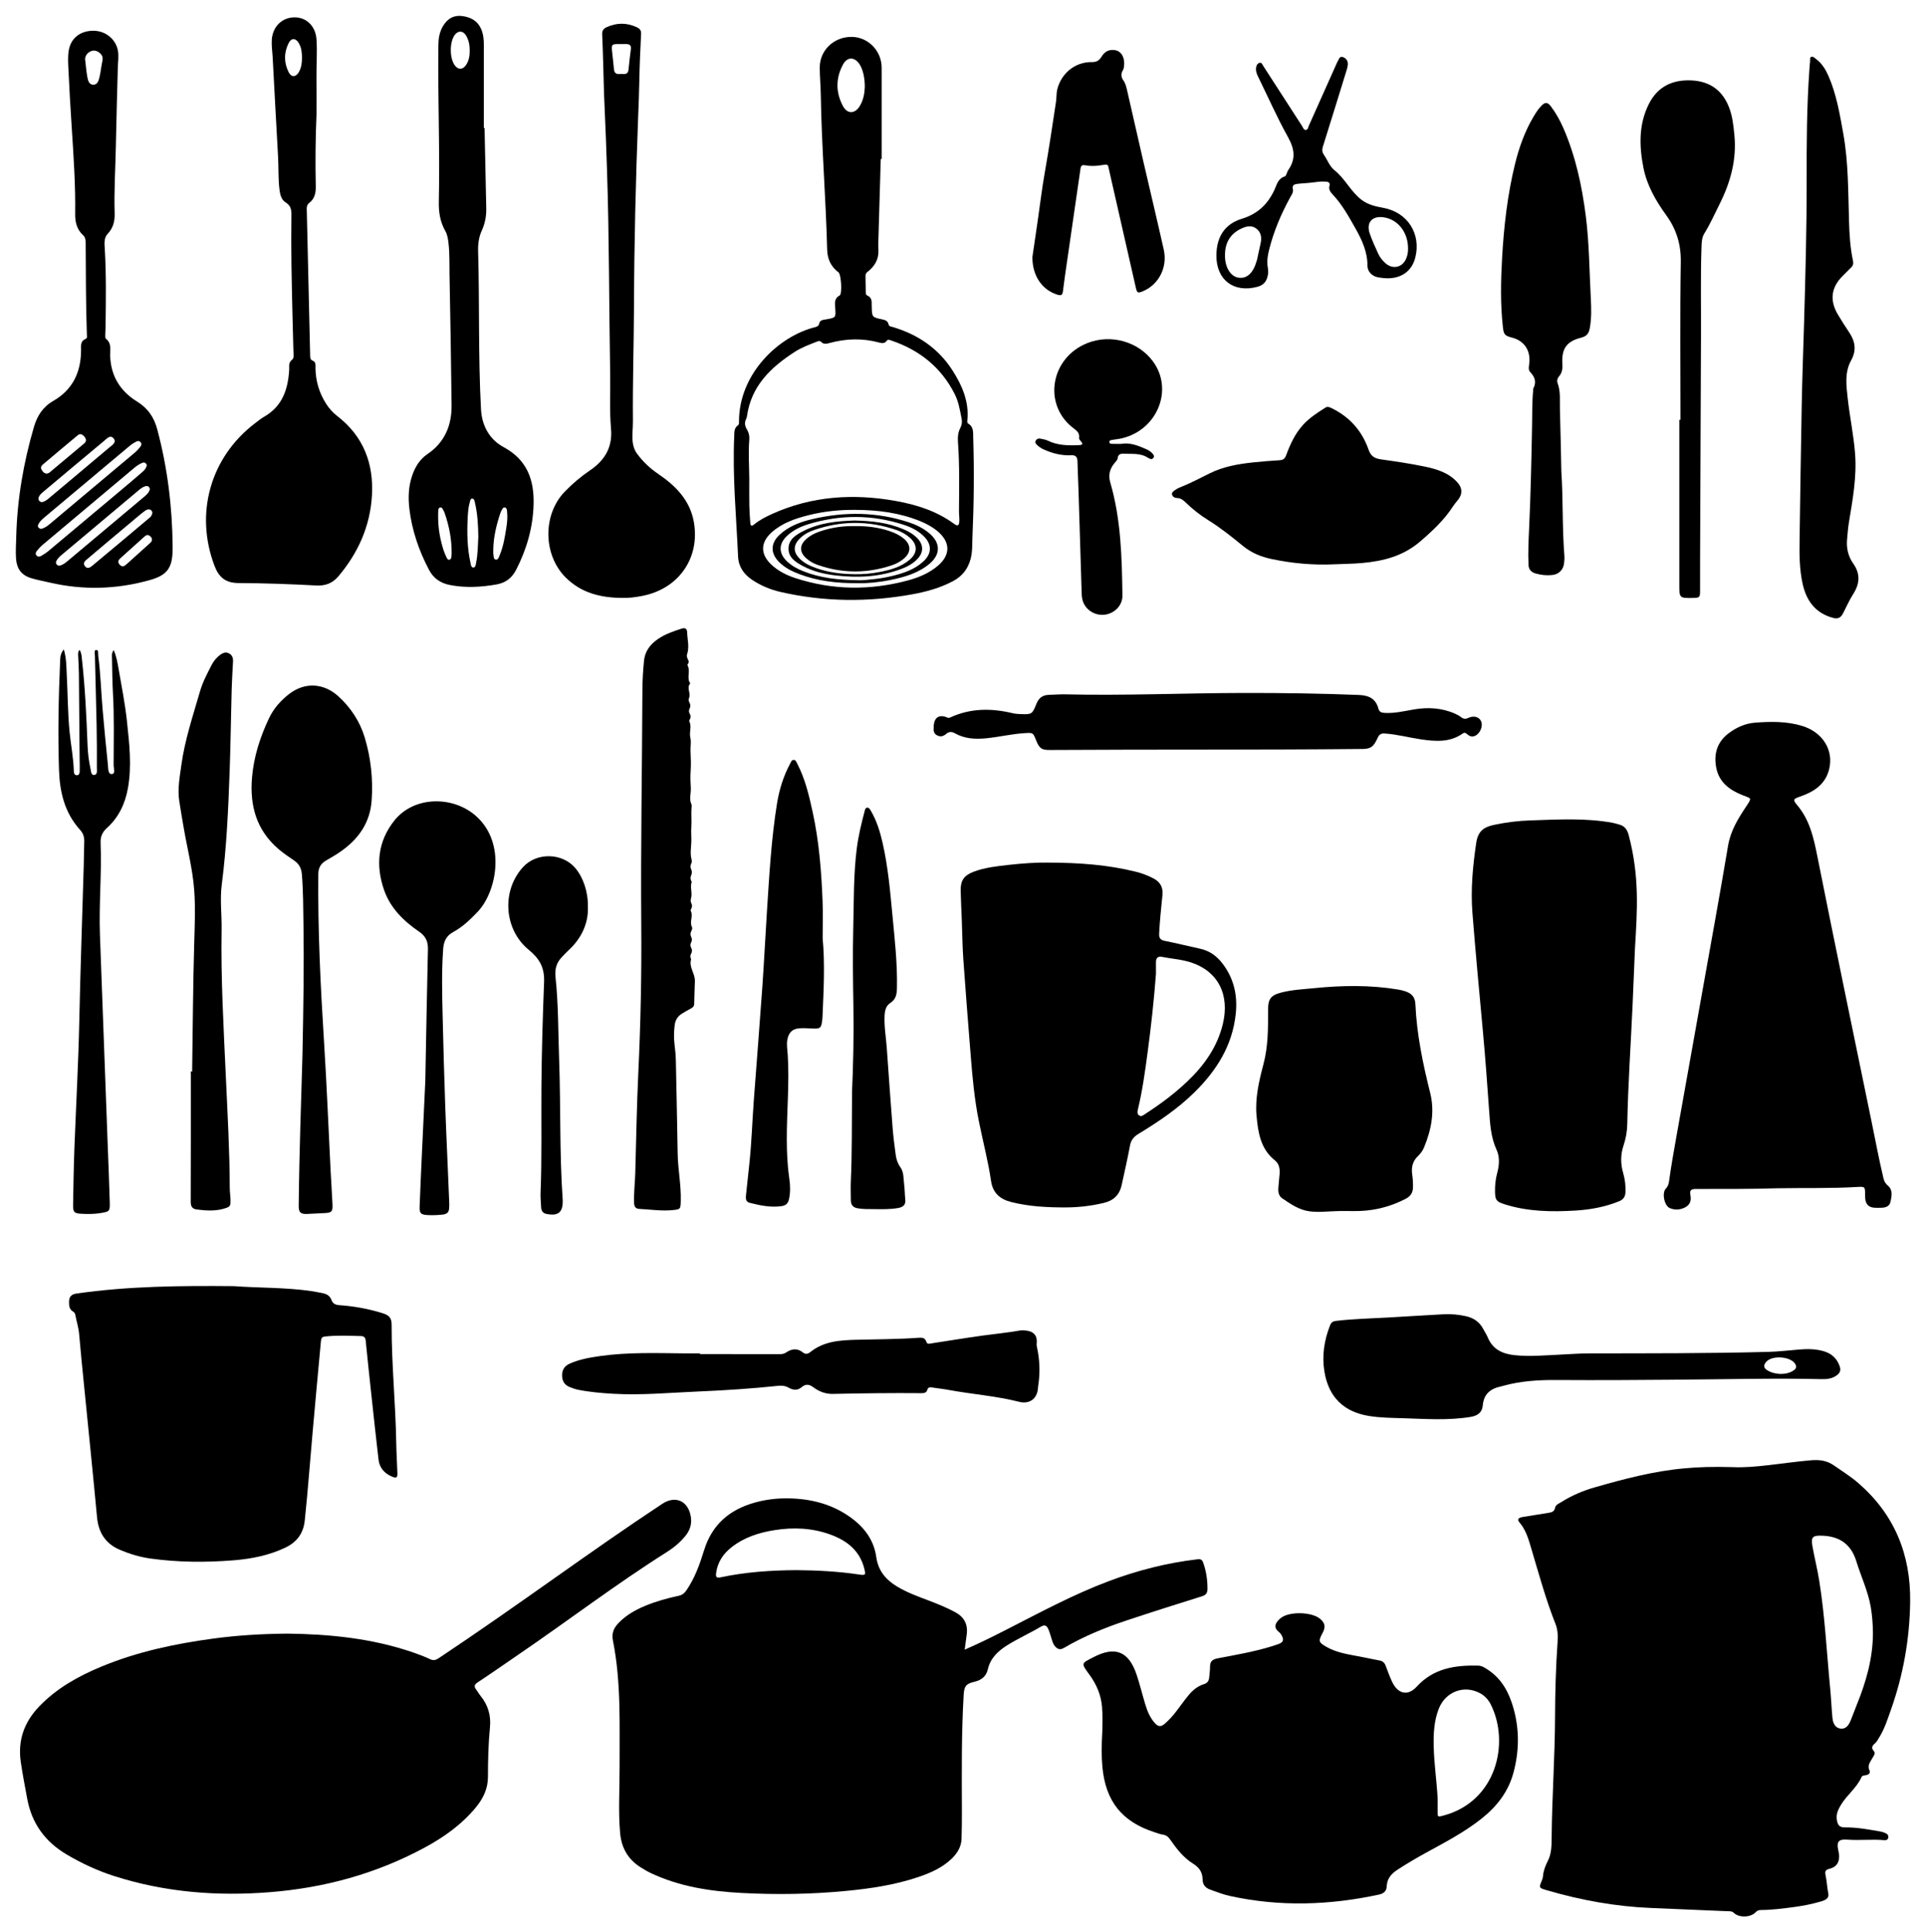 <?xml version="1.0" encoding="utf-8"?>
<!DOCTYPE svg PUBLIC "-//W3C//DTD SVG 1.1//EN" "http://www.w3.org/Graphics/SVG/1.1/DTD/svg11.dtd">
<svg version="1.1" id="Layer_1" xmlns="http://www.w3.org/2000/svg" xmlns:xlink="http://www.w3.org/1999/xlink" x="0px" y="0px"
	 viewBox="0 0 1928.817 1935.34" enable-background="new 0 0 1928.817 1935.34" xml:space="preserve">
<g>
	<path d="M1735.544,1469.408c21.899,1.08,49.848-4.408,78.023-6.862c8.507-0.741,15.972,0.2,23.171,5.232
		c8.19,5.725,16.706,10.987,24.273,17.555c36.182,31.407,52.569,71.422,51.939,118.965
		c-0.492,37.139-6.864,73.159-19.275,108.172c-3.449,9.73-6.52,19.553-12.151,28.333
		c-1.166,1.819-2.058,3.78-3.756,5.23c-2.645,2.259-4.283,4.4-1.099,7.873c2.007,2.19-0.343,4.666-1.477,6.799
		c-2.116,3.979-5.528,7.373-2.869,12.752c1.161,2.348-1.314,4.211-3.974,4.535c-1.692,0.206-3.408,0.27-4.222,2.081
		c-4.768,10.607-14.408,17.583-20.335,27.36c-2.847,4.696-5.098,9.268-4.278,14.963
		c0.816,5.668,2.643,7.902,8.318,7.833c11.418-0.138,22.532,1.957,33.695,3.837
		c2.477,0.417,4.903,0.962,7.142,2.135c1.793,0.939,2.848,2.331,2.33,4.457c-0.488,2.003-2.04,2.551-3.842,2.384
		c-12.31-1.145-24.657,0.414-36.965-0.542c-8.748-0.679-11.017,1.784-9.325,10.251
		c0.358,1.792,0.841,3.588,0.936,5.4c0.378,7.25-2.74,11.882-9.742,13.561c-3.926,0.941-4.629,2.704-3.826,6.377
		c1.312,5.998,1.464,12.181,2.743,18.238c1.076,5.093-3.284,6.886-7.177,8.027
		c-8.632,2.528-17.436,4.349-26.363,5.532c-11.228,1.488-22.449,3.053-33.81,3.086
		c-2.072,0.006-3.881,0.521-5.36,2.158c-4.904,5.424-16.66,5.808-21.943,0.683
		c-1.94-1.882-4.305-1.553-6.569-1.652c-25.299-1.101-50.6-2.187-75.903-3.203
		c-35.801-1.438-70.762-7.827-105.09-17.863c-7.771-2.272-7.673-2.485-4.613-9.774
		c0.571-1.361,0.979-2.859,1.105-4.325c0.479-5.533,2.341-10.374,4.934-15.406c3.757-7.292,3.66-15.886,3.734-23.975
		c0.366-39.822,3.228-79.56,3.384-119.402c0.098-25.123,0.751-50.3,2.525-75.404
		c0.438-6.195,0.293-12.423-2.018-18.243c-9.658-24.33-16.516-49.546-23.986-74.574
		c-2.847-9.538-5.322-19.248-12.076-27.158c-2.613-3.06-1.418-4.732,3.394-5.524
		c8.539-1.407,17.085-2.768,25.631-4.129c3.203-0.51,5.835-1.087,6.638-5.272
		c0.559-2.918,4.073-4.191,6.592-5.765c10.229-6.394,21.184-11.075,32.801-14.416
		c29.631-8.521,59.377-16.385,90.233-19.125C1700.997,1469.363,1714.967,1468.807,1735.544,1469.408z
		 M1875.674,1635.042c-0.124-8.485-0.708-16.924-2.14-25.326c-2.734-16.039-9.782-30.698-14.515-46.097
		c-5.198-16.914-16.639-25.03-34.489-25.58c-9.36-0.289-11.077,1.432-9.42,10.662
		c2.055,11.452,4.906,22.768,6.755,34.248c5.774,35.853,7.502,72.136,11.016,108.23
		c0.951,9.768,1.298,19.594,2.244,29.363c0.635,6.562,3.584,10.13,7.965,10.7
		c4.453,0.579,7.636-1.744,10.178-7.826c2.179-5.212,4.025-10.562,6.155-15.796
		C1868.899,1684.336,1875.756,1660.472,1875.674,1635.042z"/>
	<path d="M966.099,1652.235c14.806-6.442,28.494-13.275,42.117-20.235c33.502-17.113,66.621-35.016,101.942-48.303
		c28.8-10.835,58.374-18.406,88.969-21.992c3.29-0.386,4.741,0.339,5.845,3.431
		c3.008,8.425,4.273,17.03,4.28,25.968c0.003,4.357-1.39,6.364-5.638,7.691
		c-25.098,7.839-50.166,15.79-75.115,24.089c-21.828,7.261-43.117,15.902-63.014,27.598
		c-4.186,2.461-6.928,0.981-9.398-2.224c-1.643-2.133-2.318-4.755-3.089-7.317c-0.958-3.18-1.884-6.399-3.217-9.428
		c-1.478-3.358-3.511-4.627-7.413-2.308c-11.159,6.631-23.073,11.911-34.074,18.869
		c-9.152,5.789-16.465,12.796-19.03,23.894c-1.559,6.743-6.074,10.648-12.991,12.29
		c-9.043,2.146-10.695,4.462-11.232,13.823c-2.196,38.282-1.871,76.603-1.733,114.922
		c0.034,9.494-0.056,18.993-0.334,28.483c-0.238,8.13-4.213,14.61-9.908,20.091
		c-9.477,9.12-21.204,14.257-33.426,18.387c-23.497,7.941-47.853,11.548-72.419,13.905
		c-34.722,3.331-69.512,3.867-104.34,2.04c-31.462-1.651-62.277-6.32-91.118-19.924
		c-3.302-1.558-6.453-3.464-9.571-5.378c-12.992-7.974-19.827-19.523-21.169-34.805
		c-1.93-21.986-0.414-43.948-0.514-65.922c-0.192-42.266,1.681-84.704-6.631-126.503
		c-1.482-7.452,0.532-12.465,5.211-17.459c7.696-8.214,17.231-13.529,27.476-17.759
		c10.653-4.399,21.73-7.457,32.965-9.865c3.575-0.766,5.839-2.492,7.847-5.418
		c8.413-12.26,13.387-26.06,17.685-40.058c7.992-26.027,25.813-41.127,51.482-48.094
		c11.025-2.993,22.227-4.27,33.608-4.031c21.954,0.461,42.548,5.624,60.743,18.403
		c14.181,9.96,24.265,22.892,26.694,40.512c1.876,13.605,9.612,22.632,20.857,29.412
		c9.905,5.972,20.718,9.867,31.455,13.942c9.028,3.427,17.945,7.029,26.498,11.61
		c9.276,4.968,13.103,12.298,11.721,22.569C967.483,1641.886,966.85,1646.632,966.099,1652.235z M798.034,1572.577
		c20.832,0.186,41.598,1.277,62.228,4.367c6.533,0.979,6.899,0.523,5.272-5.96
		c-4.507-17.958-17.264-27.923-33.657-33.954c-18.224-6.705-37.066-7.552-56.128-4.541
		c-15.65,2.472-30.451,7.209-43.125,17.151c-8.443,6.623-14.02,15.012-15.459,25.886
		c-0.483,3.653,0.138,5.17,4.438,4.253C746.788,1574.413,772.343,1572.706,798.034,1572.577z"/>
	<path d="M287.963,1636.161c41.484,0.491,84.457,4.578,125.908,18.9c5.658,1.955,11.297,4.066,16.697,6.629
		c3.325,1.578,5.674,1.138,8.626-0.824c39.545-26.291,78.346-53.655,117.148-81.017
		c35.399-24.962,70.813-49.9,106.978-73.751c13.295-8.768,26.292-2.644,28.593,13.464
		c1.007,7.053-0.99,13.142-5.403,18.599c-5.194,6.423-11.447,11.694-18.367,16.061
		c-51.179,32.298-99.283,69.039-149.225,103.123c-13.485,9.203-26.84,18.601-40.475,27.574
		c-3.611,2.376-3.869,4.322-1.475,7.438c1.52,1.978,2.714,4.215,4.291,6.141
		c7.464,9.118,10.546,19.592,9.431,31.214c-1.594,16.609-2.03,33.251-2.023,49.919
		c0.005,11.744-4.743,21.584-12.053,30.474c-14.327,17.424-32.29,30.106-51.995,40.694
		c-48.131,25.863-99.608,39.915-153.915,44.274c-53.181,4.269-105.489,0.201-156.521-16.156
		c-16.551-5.305-32.188-12.597-47.196-21.422c-21.704-12.762-35.157-31.112-39.727-55.93
		c-2.261-12.277-4.663-24.52-6.465-36.886c-3.171-21.765,3.56-40.135,18.531-55.69
		c17.547-18.232,39.167-30.282,62.277-39.842c35.964-14.878,73.676-22.889,112.085-28.049
		C237.663,1637.876,261.757,1636.366,287.963,1636.161z"/>
	<path d="M1103.893,1734.612c0.107-6.165,0.566-15.645-0.254-25.144c-1.032-11.959-5.43-22.322-12.534-32.063
		c-8.861-12.151-8.33-11.265,4.249-17.789c21.544-11.173,35.01-5.636,42.826,17.372
		c3.368,9.914,5.769,20.152,8.82,30.178c2.041,6.708,4.692,13.144,9.468,18.534
		c3.048,3.44,5.774,4.247,9.652,0.982c4.769-4.016,8.799-8.602,12.514-13.539
		c3.904-5.189,7.692-10.477,11.818-15.485c4.079-4.952,9.084-8.984,15.268-10.891
		c3.744-1.154,4.943-3.52,5.261-6.879c0.33-3.482,0.808-6.972,0.804-10.458c-0.005-5.165,2.122-7.454,7.435-8.471
		c17.81-3.41,35.721-6.461,53.126-11.735c2.707-0.82,5.406-1.678,8.064-2.641c4.602-1.668,5.57-4.069,3.305-8.331
		c-0.693-1.303-1.568-2.667-2.711-3.547c-6.085-4.682-4.077-9.354,1.418-13.98c8.344-7.024,31.014-6.439,39.408,0.454
		c5.237,4.301,5.954,8.272,2.609,14.462c-4.305,7.968-4.028,9.173,3.807,13.71
		c10.314,5.973,21.932,7.565,33.374,9.744c6.703,1.276,13.366,2.767,20.075,4.007c3.131,0.579,4.909,2.296,6,5.219
		c2.037,5.456,4.011,10.963,6.508,16.212c5.719,12.022,15.641,14.484,24.543,4.758
		c16.941-18.509,38.51-21.637,61.616-21.072c3.817,0.093,6.928,2.283,9.96,4.296
		c13.837,9.186,21.016,22.945,25.344,38.331c6.045,21.488,5.801,43.099-0.014,64.649
		c-5.162,19.132-16.675,33.818-31.937,45.949c-17.452,13.873-37.166,24.028-56.577,34.692
		c-9.345,5.134-18.509,10.551-27.45,16.383c-6.218,4.056-10.589,8.792-10.931,16.663
		c-0.2,4.61-2.776,7.264-7.681,8.323c-49.648,10.723-99.356,12.36-149.19,1.45
		c-6.837-1.497-13.377-3.99-19.95-6.396c-4.88-1.786-7.482-5.042-7.562-9.984
		c-0.117-7.304-3.17-12.063-9.553-16.023c-9.583-5.945-16.537-14.892-22.926-24.118
		c-1.794-2.591-3.77-4.392-7.075-4.895c-2.934-0.447-5.779-1.545-8.628-2.464
		c-32.636-10.532-48.95-31.049-52.168-65.195C1103.02,1759.219,1103.119,1748.591,1103.893,1734.612z
		 M1439.785,1801.988c0,3.996,0.039,7.993-0.009,11.988c-0.072,5.945-0.096,5.951,5.503,4.479
		c53.094-13.957,66.943-72.4,47.847-111.003c-2.408-4.867-5.875-8.844-10.725-11.516
		c-15.909-8.767-34.734-1.81-41.507,15.434c-4.786,12.184-5.381,24.954-5.091,37.839
		C1436.2,1766.871,1438.904,1784.359,1439.785,1801.988z"/>
	<path d="M234.266,1288.135c24.736,1.869,51.309,1.141,77.595,4.961c3.62,0.526,7.199,1.34,10.803,1.98
		c4.35,0.773,7.756,2.573,9.383,7.117c1.248,3.484,4.042,4.752,7.823,5.012c14.823,1.021,29.388,3.667,43.576,8.126
		c6.496,2.042,8.788,4.864,8.77,11.678c-0.106,39.012,3.877,77.86,4.565,116.838
		c0.185,10.489,0.843,20.969,1.179,31.457c0.15,4.683-0.898,5.467-5.226,3.657
		c-7.594-3.177-12.671-8.673-13.647-17.064c-2.444-21.007-4.712-42.035-6.987-63.061
		c-2.024-18.709-4.024-37.421-5.881-56.147c-0.312-3.146-1.73-4.487-4.678-4.558
		c-11.987-0.288-23.968-0.865-35.95,0.428c-2.953,0.319-3.914,1.498-4.159,4.293
		c-1.381,15.761-2.955,31.504-4.369,47.262c-2.574,28.694-5.237,57.382-7.553,86.097
		c-1.259,15.607-2.701,31.184-4.326,46.758c-1.377,13.192-8.264,21.793-19.781,27.216
		c-16.191,7.625-33.462,11.057-51.161,12.505c-27.978,2.287-55.929,2.113-83.776-1.772
		c-10.44-1.456-20.506-4.543-30.187-8.598c-14.409-6.036-21.653-17.12-23.109-32.761
		c-4.026-43.267-8.506-86.493-12.782-129.737c-1.77-17.898-3.623-35.79-5.14-53.709
		c-0.54-6.373-2.548-12.366-3.687-18.571c-0.273-1.486-0.767-3.044-2.161-3.809
		c-4.061-2.229-4.304-6.036-4.27-9.94c0.044-5.102,2.434-7.52,7.453-8.242
		C128.352,1288.106,180.447,1287.644,234.266,1288.135z"/>
	<path d="M1780.061,1190.107c-27.153,0.824-54.316,0.707-81.475,0.709c-4.606,0-6.771,0.985-5.711,6.174
		c1.039,5.086-0.158,9.639-5.315,12.277c-5.034,2.575-10.347,2.853-15.375,0.659
		c-5.484-2.393-8.046-15.108-3.919-19.472c2.344-2.479,2.902-4.844,3.349-8.121
		c1.911-14.002,4.386-27.931,6.859-41.85c8.505-47.857,17.116-95.696,25.648-143.548
		c8.912-49.984,18.084-99.926,26.484-149.997c2.525-15.048,10.086-27.139,18.184-39.301
		c6.021-9.043,5.101-7.724-3.595-11.192c-12.949-5.165-23.584-12.765-26.433-27.5
		c-2.77-14.324,1.14-26.474,13.278-35.193c7.648-5.494,15.924-9.222,25.695-9.963
		c15.894-1.205,31.537-1.451,47.027,3.25c20.425,6.199,31.922,24.182,27,43.609
		c-3.81,15.037-15.262,22.422-28.911,27.1c-6.794,2.329-7.718,3.114-3.13,8.521
		c12.685,14.951,16.601,32.784,20.305,51.422c17.62,88.648,36.075,177.131,54.277,265.664
		c3.887,18.906,7.428,37.882,11.899,56.675c0.834,3.506,2.058,5.373,4.69,7.673
		c4.863,4.251,3.603,10.386,2.375,15.909c-1.107,4.976-5.264,5.973-9.713,6.04
		c-1.999,0.03-4.004,0.088-5.998-0.019c-6.029-0.324-9.073-3.3-9.602-9.306c-0.102-1.161-0.167-2.329-0.158-3.494
		c0.06-8.407,0.062-8.484-8.273-7.998C1833.05,1190.379,1806.546,1189.639,1780.061,1190.107z"/>
	<path d="M1048.703,863.919c33.322,0.078,61.154,2.35,88.498,9.089c6.165,1.519,12.073,3.716,17.73,6.641
		c6.82,3.526,9.975,8.817,9.229,16.641c-1.233,12.931-2.734,25.837-3.317,38.833
		c-0.207,4.61,1.396,6.356,5.824,7.24c11.75,2.346,23.38,5.29,35.097,7.81
		c9.617,2.069,16.901,7.378,22.744,15.127c11.214,14.873,14.967,31.473,13.071,49.902
		c-3.281,31.897-19.212,56.967-41.371,78.811c-16.725,16.488-36.099,29.495-56.062,41.622
		c-4.636,2.816-7.453,6.149-8.456,11.535c-2.467,13.252-5.474,26.398-8.347,39.569
		c-2.266,10.391-8.381,15.77-18.174,18.091c-12.382,2.933-25.021,4.427-37.644,4.461
		c-18.474,0.05-36.952-0.848-55.05-5.455c-11.176-2.845-18.246-9.231-19.951-20.887
		c-3.016-20.617-8.427-40.745-12.465-61.153c-4.147-20.965-6.144-42.177-7.829-63.432
		c-2.555-32.218-5.165-64.432-7.437-96.67c-0.948-13.456-1.079-26.97-1.595-40.457
		c-0.37-9.656-0.887-19.308-1.111-28.968c-0.238-10.258,3.167-15.425,12.769-19.095
		c11.146-4.261,22.963-5.54,34.696-6.885C1024.289,864.602,1039.097,863.727,1048.703,863.919z M1157.645,975.38
		c-2.014,26.946-4.951,53.258-8.473,79.502c-2.523,18.796-5.097,37.594-9.569,56.065
		c-0.556,2.295-0.999,4.894,1.388,6.344c2.213,1.344,4.144-0.489,5.894-1.62
		c15-9.691,29.305-20.3,42.256-32.639c16.826-16.03,29.905-34.42,35.475-57.402
		c7.16-29.543-4.963-52.931-31.902-61.71c-9.558-3.115-19.621-3.632-29.398-5.64
		c-3.508-0.72-5.691,1.295-5.674,5.141C1157.659,967.583,1157.645,971.746,1157.645,975.38z"/>
	<path d="M1637.358,949.923c-0.786,18.81-1.526,37.623-2.372,56.43c-1.79,39.774-4.56,79.503-5.323,119.326
		c-0.14,7.321-1.397,14.593-3.749,21.592c-3.074,9.143-3.04,18.287-0.383,27.516
		c1.809,6.282,2.623,12.71,2.317,19.264c-0.205,4.385-1.961,7.283-6.364,9.065
		c-14.076,5.697-28.779,8.423-43.783,9.319c-24.027,1.434-47.973,1.073-71.233-6.398
		c-7.914-2.542-9.096-4.165-9.261-12.576c-0.125-6.36,0.556-12.608,2.22-18.785
		c2.083-7.732,2.663-15.889-0.659-23.092c-5.77-12.511-6.492-25.724-7.443-38.983
		c-1.883-26.25-3.742-52.499-6.17-78.709c-3.687-39.793-7.404-79.587-10.563-119.424
		c-1.863-23.492,0.317-46.801,3.777-70.167c1.75-11.82,7.449-15.923,17.796-18.134
		c12.121-2.591,24.295-4.111,36.626-4.495c27.445-0.854,54.928-2.598,82.202,2.402
		c2.119,0.389,4.176,1.112,6.272,1.637c5.794,1.451,8.357,5.108,9.902,11.016
		C1641.992,878.1,1639.692,911.198,1637.358,949.923z"/>
	<path d="M316.959,115.015c-1.035,23.822-1.239,47.647-0.732,71.474c0.141,6.629-0.963,12.577-6.697,16.869
		c-1.814,1.358-2.384,3.492-2.329,5.807c1.159,49.113,2.301,98.226,3.412,147.34
		c0.048,2.112,0.181,3.771,2.606,4.746c3.367,1.354,2.666,4.707,2.705,7.407
		c0.192,12.995,3.729,24.925,10.761,35.872c3.008,4.683,6.6,8.723,11.017,12.129
		c26.229,20.219,36.683,47.555,34.765,79.841c-1.808,30.44-13.697,56.972-33.221,80.293
		c-6.073,7.254-13.021,10.11-22.678,9.586c-25.947-1.408-51.945-2.295-77.929-2.449
		c-12.649-0.075-19.398-5.674-23.735-17.022c-20.098-52.591-4.294-108.939,40.554-143.038
		c3.049-2.318,6.052-4.763,9.352-6.671c18.258-10.557,23.758-27.741,24.824-47.267
		c0.19-3.477-0.927-6.825,2.971-9.724c2.121-1.577,1.287-5.967,1.223-9.112
		c-0.249-12.159-0.651-24.316-0.941-36.474c-0.79-33.14-1.549-66.283-1.031-99.433
		c0.082-5.232-0.755-9.316-5.599-12.3c-4.261-2.625-5.593-7.296-6.234-12.03
		c-1.546-11.425-0.908-22.957-1.579-34.432c-1.936-33.096-3.567-66.209-5.388-99.311
		c-0.32-5.815-1.249-11.594-0.854-17.45c0.883-13.1,10.398-22.357,22.964-22.289
		c12.058,0.065,20.969,9.099,21.809,22.169c0.813,12.659-0.162,25.319-0.043,37.98
		C317.051,90.021,316.959,102.518,316.959,115.015z M302.423,57.674c-0.007-5.042-0.564-9.98-3.157-14.439
		c-3.058-5.259-7.474-5.485-10.176-0.103c-4.838,9.637-4.825,19.636,0.025,29.263
		c2.662,5.284,7.226,4.996,10.21-0.266C301.861,67.657,302.46,62.722,302.423,57.674z"/>
	<path d="M1340.603,1212.92c-9.807,0.154-19.576,1.555-29.43,0.227c-10.533-1.42-18.783-7.365-27.171-13.015
		c-3.254-2.192-4.025-6.07-3.812-9.858c0.271-4.814,0.912-9.607,1.274-14.418
		c0.391-5.191-0.405-10.263-4.666-13.642c-14.509-11.505-16.914-28.16-18.416-44.696
		c-1.598-17.596,2.484-34.888,6.94-51.755c4.721-17.869,4.646-35.915,4.603-54.035
		c-0.026-10.992,2.403-14.859,13.27-17.658c10.848-2.794,22.045-3.282,33.129-4.393
		c27.93-2.8,55.845-3.234,83.661,1.368c2.289,0.379,4.569,0.926,6.785,1.616
		c6.361,1.981,10.357,5.348,10.695,12.983c1.339,30.228,7.475,59.693,14.815,88.975
		c4.719,18.828,1.131,37.013-6.178,54.626c-1.359,3.275-3.435,6.154-5.986,8.543
		c-5.538,5.187-6.879,11.553-5.818,18.714c0.637,4.298,0.851,8.61,0.734,12.951
		c-0.144,5.353-2.623,8.795-7.486,11.313c-16.805,8.703-34.593,12.655-53.451,12.17
		C1349.6,1212.821,1345.1,1212.92,1340.603,1212.92z"/>
	<path d="M16.264,537.335c0.951-37.352,7.241-73.826,17.695-109.656c3.266-11.194,8.919-20.11,19.326-26.097
		c19.652-11.306,27.956-29.083,27.895-51.268c-0.012-4.294-0.747-8.823,4.667-10.924
		c1.656-0.642,1.205-2.61,1.154-4.054c-1.081-30.811-0.976-61.636-1.212-92.457
		c-0.021-2.682-0.43-5.402-2.584-7.341c-6.376-5.74-8.036-13.338-7.929-21.334
		c0.382-28.523-1.514-56.959-3.383-85.375c-1.302-19.785-2.453-39.57-3.362-59.373
		c-0.29-6.317-0.747-12.636,0.322-18.948c2.028-11.977,10.985-19.408,23.915-19.714
		c12.264-0.29,22.828,7.904,25.2,19.317c1.214,5.844,0.175,11.614,0.019,17.424
		c-0.7,26.15-1.448,52.299-1.949,78.453c-0.434,22.651-1.935,45.28-1.223,67.957
		c0.235,7.48-1.433,14.391-6.945,20.198c-3.994,4.208-3.246,9.969-2.93,15.278
		c1.545,25.974,1.088,51.963,0.774,77.952c-0.032,2.664-0.291,5.326-0.301,7.989
		c-0.005,1.306-0.168,3.252,0.574,3.818c6.218,4.745,4.102,11.675,4.344,17.605
		c0.819,20.056,10.164,35.029,26.765,45.267c10.952,6.754,17.148,15.784,20.433,28.12
		c10.224,38.391,14.998,77.414,15.369,117.056c0.014,1.499-0.014,2.999-0.051,4.498
		c-0.439,17.453-5.768,24.453-22.78,29.236c-33.203,9.335-66.642,10.307-100.294,2.494
		c-6.317-1.467-12.699-2.583-18.921-4.534c-9.737-3.054-14.174-9.753-14.807-19.61
		C15.572,551.971,16.085,544.656,16.264,537.335z M147.123,465.989c-0.841-2.091-2.049-3.45-4.806-2.357
		c-3.152,1.248-5.793,3.237-8.345,5.378c-30.458,25.559-60.92,51.112-91.338,76.718
		c-2.018,1.699-3.797,3.721-5.485,5.76c-1.168,1.412-2.15,3.108-0.499,4.913c1.601,1.749,3.427,1.067,4.995,0.138
		c2.42-1.433,4.824-2.968,6.977-4.767c24.383-20.375,48.727-40.798,73.059-61.234
		c7.132-5.99,14.228-12.025,21.264-18.129C144.823,470.779,146.376,468.795,147.123,465.989z M40.992,529.777
		c3.477-0.824,6.071-2.615,8.51-4.661c28.577-23.971,57.16-47.936,85.698-71.953
		c1.892-1.592,3.542-3.51,5.112-5.433c1.18-1.446,2.023-3.14,0.383-4.92c-1.419-1.54-3.073-1.166-4.565-0.344
		c-2.029,1.118-4.08,2.296-5.848,3.775c-28.736,24.04-57.432,48.129-86.128,72.217
		c-2.174,1.825-4.24,3.783-5.582,6.332C37.017,527.745,38.688,529.005,40.992,529.777z M150.129,489.96
		c-0.574-2.617-2.119-3.698-4.713-2.927c-2.268,0.674-4.191,2.024-5.984,3.529
		c-26.029,21.835-52.054,43.675-78.069,65.526c-1.918,1.611-3.68,3.374-4.853,5.646
		c-0.68,1.316-0.726,2.522,0.312,3.68c0.99,1.104,2.112,1.438,3.578,0.979c2.778-0.869,5.015-2.57,7.191-4.396
		c14.036-11.773,28.073-23.545,42.108-35.32c11.611-9.741,23.23-19.471,34.818-29.238
		C146.935,495.401,149.255,493.235,150.129,489.96z M42.148,502.887c2.89-0.576,5.074-2.367,7.247-4.191
		c20.123-16.896,40.279-33.753,60.341-50.722c2.616-2.213,7.154-4.866,4.19-8.668
		c-3.384-4.342-6.918-0.033-9.628,2.218c-20.342,16.892-40.56,33.934-60.82,50.925
		c-1.791,1.502-3.607,3.008-4.562,5.202C37.751,500.328,39.416,502.94,42.148,502.887z M152.574,513.588
		c-0.217-3.371-3.797-4.623-7.28-2.058c-4.811,3.544-9.307,7.52-13.893,11.363
		c-14.658,12.282-29.334,24.544-43.899,36.936c-2.019,1.718-4.846,3.822-2.554,7.083
		c2.326,3.31,5.22,1.585,7.361-0.195c19.182-15.945,38.269-32.004,57.358-48.061
		C151.212,517.357,152.376,515.719,152.574,513.588z M47.219,474.345c0.584-0.259,1.626-0.476,2.348-1.078
		c11.626-9.682,23.235-19.383,34.787-29.154c2.576-2.179,2.063-4.6,0.018-6.966
		c-1.872-2.166-4.076-3.232-6.488-1.233c-11.776,9.759-23.479,19.608-35.154,29.489
		c-1.464,1.239-2.24,2.982-1.131,4.911C42.774,472.357,44.086,474.308,47.219,474.345z M85.181,58.891
		c0.748,6.288,1.202,12.268,2.259,18.14c0.603,3.348,1.593,7.638,5.742,7.835c4.529,0.215,5.641-4.227,6.471-7.678
		c1.275-5.307,1.706-10.812,2.891-16.145c0.803-3.616-0.308-6.203-3.036-8.29
		c-2.685-2.054-5.651-2.769-8.876-1.264C87.333,53.026,85.589,55.673,85.181,58.891z M152.225,540.199
		c-0.139-1.741-1.391-3.105-3.041-3.97c-1.974-1.034-3.457,0.236-4.858,1.5
		c-7.786,7.018-15.565,14.045-23.385,21.026c-2.224,1.985-3.629,3.959-1.153,6.726
		c2.404,2.687,4.505,1.848,6.804-0.248c7.746-7.061,15.575-14.033,23.367-21.045
		C151.074,543.186,152.254,542.209,152.225,540.199z"/>
	<path d="M485.27,128.252c0.574,26.82,1.17,53.64,1.709,80.461c0.156,7.748-1.232,15.099-4.517,22.289
		c-2.915,6.381-3.853,13.498-3.65,20.52c1.526,52.804,0.049,105.665,2.897,158.438
		c0.887,16.431,8.484,30.232,22.641,37.865c23.597,12.724,30.699,32.895,30.012,57.467
		c-0.643,22.996-6.84,44.591-17.319,65.104c-4.325,8.466-10.58,13.315-19.802,14.944
		c-15.538,2.745-31.005,3.615-46.663,0.566c-9.584-1.866-16.492-6.712-20.972-15.243
		c-10.075-19.187-17.042-39.362-19.615-60.976c-1.357-11.398-0.939-22.58,2.841-33.536
		c2.96-8.581,7.546-16.113,15.094-21.229c17.53-11.882,24.55-28.91,24.321-49.294
		c-0.488-43.482-1.235-86.962-2.053-130.44c-0.197-10.485,0.206-21-1.01-31.46
		c-0.504-4.331-1.105-8.716-3.276-12.488c-5.279-9.172-6.662-19.209-6.433-29.42
		c1.169-52.159-1.115-104.304-0.458-156.458c0.083-6.58,0.987-12.917,4.336-18.753
		c4.414-7.692,10.735-11.708,19.795-10.494c8.65,1.159,15.457,5.005,18.932,13.478
		c2.064,5.033,2.466,10.336,2.468,15.688c0.015,27.657,0.007,55.314,0.007,82.971
		C484.792,128.253,485.031,128.253,485.27,128.252z M479.026,537.534c-0.184-11.639-0.765-22.931-3.378-34.01
		c-0.399-1.69-0.641-4.185-2.85-4.143c-1.852,0.035-1.957,2.437-2.397,3.943
		c-1.457,4.986-1.764,10.164-2.026,15.307c-0.771,15.162-0.484,30.285,2.821,45.188
		c0.394,1.774,0.574,4.715,2.956,4.587c2.245-0.12,2.304-3.009,2.674-4.841
		C478.579,554.881,478.544,546.032,479.026,537.534z M470.407,51.059c0.105-5.419-0.843-10.632-3.584-15.338
		c-3.023-5.188-8.218-5.329-11.612-0.479c-5.045,7.209-5.005,22.719,0.078,29.984
		c3.359,4.801,7.948,4.869,11.307,0.031C469.544,61.012,470.447,56.14,470.407,51.059z M494.04,548.642
		c0,3.055-0.175,4.742,0.044,6.376c0.278,2.073,0.103,5.133,2.42,5.494c2.386,0.372,3.119-2.616,3.929-4.538
		c3.778-8.971,5.231-18.519,6.739-28.045c0.809-5.112,1.186-10.255,0.658-15.418
		c-0.166-1.619-0.243-3.798-2.058-4.211c-2.25-0.512-2.766,1.904-3.714,3.358
		c-0.447,0.686-0.725,1.499-0.988,2.286C497.157,525.668,494.371,537.615,494.04,548.642z M438.811,519.482
		c0.113,10.55,2.073,20.82,5.156,30.88c0.776,2.533,1.893,4.97,2.977,7.395
		c0.599,1.34,1.334,3.123,3.045,2.83c1.97-0.338,1.974-2.383,2.174-4.014c0.101-0.824,0.131-1.661,0.138-2.492
		c0.122-13.793-2.451-27.12-6.958-40.11c-0.272-0.783-0.558-1.585-0.992-2.282
		c-0.921-1.478-1.433-3.915-3.644-3.428c-1.788,0.394-1.78,2.614-1.865,4.238
		C438.72,514.821,438.811,517.154,438.811,519.482z"/>
	<path d="M882.039,159.266c-0.8,27.313-1.611,54.627-2.387,81.941c-0.09,3.162-0.092,6.334,0.051,9.492
		c0.415,9.152-3.871,16.03-10.709,21.421c-1.718,1.354-2.277,2.53-2.234,4.447
		c0.117,5.164,0.19,10.329,0.257,15.494c0.02,1.529-0.043,3.216,1.573,3.919c4.173,1.817,4.573,5.306,4.384,9.149
		c-0.033,0.664,0.041,1.332,0.055,1.998c0.221,10.544,0.213,10.576,10.358,12.727
		c2.9,0.615,5.652,1.426,6.385,4.709c0.597,2.677,2.81,2.515,4.617,3.058
		c24.999,7.505,45.504,21.414,59.611,43.547c9.486,14.884,16.511,30.872,14.808,49.299
		c-0.122,1.317-0.401,3.087,0.769,3.763c5.796,3.349,4.886,9.084,5.049,14.217
		c1.049,33.142,0.69,66.279-0.763,99.406c-0.32,7.289,0.118,14.534-1.804,21.807
		c-2.702,10.222-8.483,17.5-17.67,22.375c-12.944,6.869-26.878,10.689-41.184,13.264
		c-43.973,7.913-87.826,7.552-131.464-2.414c-10.126-2.312-19.654-6.277-28.36-12.053
		c-8.409-5.58-13.76-13.177-14.22-23.421c-1.809-40.258-5.688-80.453-3.868-120.828
		c0.18-3.994-0.123-8.067,3.864-10.719c1.04-0.692,0.93-2.081,0.923-3.248
		c-0.276-48.674,40.199-86.031,76.051-94.905c2.132-0.528,3.821-1.109,4.37-3.929
		c0.654-3.361,4.034-3.444,6.826-3.925c9.902-1.706,9.842-1.711,9.064-11.902c-0.355-4.645-0.872-9.22,4.527-12.083
		c2.691-1.427,1.48-21.097-1.136-23.058c-7.622-5.714-11.168-13.321-11.41-22.771
		c-1.321-51.635-5.539-103.151-6.374-154.809c-0.148-9.159-1-18.31-1.052-27.467
		c-0.098-17.317,14.08-30.894,31.815-30.831c16.57,0.058,30.172,13.914,30.192,30.873
		c0.036,30.485,0.01,60.97,0.01,91.454C882.654,159.263,882.346,159.265,882.039,159.266z M750.378,479.51
		c0,8.984-0.114,17.97,0.041,26.952c0.098,5.655,0.548,11.306,0.94,16.952c0.184,2.643,0.851,4.343,3.842,1.865
		c5.424-4.493,11.691-7.668,18.056-10.544c39.774-17.972,81.27-20.594,123.673-13.012
		c20.918,3.74,41.028,10.064,58.512,22.905c3.693,2.712,5.167,1.843,5.306-2.94
		c0.096-3.317-0.389-6.648-0.366-9.971c0.162-22.977,0.654-45.956-1.015-68.909
		c-0.353-4.855,0.02-9.77,2.314-14.134c1.587-3.017,1.99-6.069,1.371-9.161
		c-1.692-8.461-2.997-17.032-6.981-24.887c-13.623-26.854-35.327-44.087-63.545-53.603
		c-1.503-0.507-3.242-1.457-4.565,0.345c-2.084,2.837-4.743,2.472-7.637,1.686
		c-16.473-4.478-32.908-3.996-49.317,0.434c-3.052,0.824-6.149,1.678-8.835-1.184
		c-1.2-1.279-2.784-0.65-4.21-0.091c-7.585,2.976-15.246,5.795-22.142,10.253
		c-23.922,15.464-43.512,34.147-47.738,64.254c-0.137,0.975-0.394,1.986-0.837,2.857
		c-1.852,3.645-1.321,7.092,0.709,10.436c1.879,3.096,2.739,6.508,2.451,10.039
		C749.335,453.194,750.274,466.367,750.378,479.51z M856.871,510.666c-15.907-0.183-31.629,1.422-47.053,5.295
		c-13.487,3.387-26.61,7.827-37.194,17.38c-11.118,10.034-11.174,21.667-0.349,31.96
		c6.9,6.561,15.273,10.74,24.183,13.659c37.305,12.225,74.935,12.475,112.718,2.375
		c10.858-2.902,21.164-7.223,29.878-14.532c12.944-10.856,12.877-23.756,0.001-34.639
		c-5.27-4.454-11.272-7.682-17.631-10.265C900.72,513.488,879.02,510.766,856.871,510.666z M866.065,87.161
		c0.044-9.373-1.929-17.569-5.072-22.528c-4.954-7.815-12.433-8.087-16.789,0.048
		c-7.327,13.682-7.348,27.898,0.002,41.581c4.371,8.138,11.897,7.933,16.763,0.053
		C864.846,100.037,865.861,92.962,866.065,87.161z"/>
	<path d="M622.614,598.818c-21.125-0.184-40.586-4.931-56.145-20.468c-22.72-22.688-23.138-63.085-0.755-86.083
		c7.663-7.873,15.924-14.926,25.132-21.16c14.385-9.739,22.742-22.688,21.076-41.658
		c-1.613-18.365-0.541-36.957-0.861-55.446c-1.175-67.96-0.89-135.947-3.17-203.883
		c-0.72-21.461-1.456-42.936-2.479-64.394c-0.666-13.965-0.886-27.951-1.324-41.928
		c-0.307-9.816-0.541-19.636-1.019-29.444c-0.183-3.75,1.368-5.735,4.703-7.233
		c10.062-4.519,19.963-4.459,29.947,0.148c2.862,1.321,4.464,3.075,4.312,6.475
		c-0.698,15.63-1.525,31.262-1.766,46.902c-0.19,12.328-0.728,24.629-1.197,36.943
		c-2.389,62.758-3.944,125.547-4.154,188.346c-0.13,38.653-1.438,77.29-1.063,115.943
		c0.068,6.989-1.041,13.948-0.21,20.967c0.505,4.259,1.78,8.083,4.318,11.527
		c5.871,7.965,12.787,14.557,21.115,20.218c17.396,11.825,31.96,26.253,35.817,48.355
		c6.3,36.101-15.332,66.93-51.907,73.931C636.263,598.165,629.505,599.088,622.614,598.818z M622.648,44.13
		c0-0.006,0-0.011,0-0.017c-1.16,0-2.321-0.009-3.481,0.002c-6.369,0.057-6.842,0.498-6.252,6.91
		c0.561,6.103,1.457,12.176,1.931,18.284c0.306,3.935,2.386,5.181,5.93,4.818c3.46-0.354,8.07,1.669,8.652-4.509
		c0.652-6.924,1.565-13.825,2.394-20.732c0.384-3.196-1.147-4.654-4.202-4.747
		C625.965,44.089,624.306,44.13,622.648,44.13z"/>
	<path d="M642.196,925.294c-0.628-78.153,0.862-156.297,1.147-234.447c0.035-9.642,0.672-19.309,1.574-28.913
		c0.879-9.366,6.029-16.404,13.668-21.685c7.358-5.086,15.679-8.005,24.113-10.668
		c3.243-1.024,5.339-0.116,5.442,3.506c0.21,7.414,2.466,14.827-0.056,22.261c-0.545,1.606-0.063,3.359,0.76,4.836
		c0.981,1.761,1.236,3.385-0.078,5.066c-0.197,0.251-0.452,0.73-0.347,0.904
		c3.158,5.286-0.281,11.316,1.906,16.693c0.249,0.612,1.026,1.525,0.868,1.709
		c-3.838,4.493,0.812,9.551-0.999,14.144c-0.64,1.622-0.677,3.294,0.211,4.83
		c1.182,2.044,1.298,4.069,0.216,6.159c-0.925,1.786-0.812,3.554,0.184,5.244c1.123,1.905,1.11,3.741,0.009,5.647
		c-0.325,0.563-0.788,1.455-0.568,1.861c2.835,5.24-0.27,10.817,1.101,16.324
		c1.04,4.178-0.028,8.918,0.192,13.475c0.326,6.76,0.565,13.706,0.101,20.376
		c-0.384,5.528-0.151,11.217,0.178,16.461c0.338,5.385-1.851,10.952,0.527,16.242
		c0.381,0.848,0.393,1.954,0.296,2.912c-0.684,6.732,0.17,13.557-0.31,20.138
		c-0.378,5.181,0.227,10.328-0.011,15.46c-0.25,5.392-1.214,10.997,0.104,16.428
		c0.368,1.517,0.693,2.912-0.048,4.343c-1.069,2.066-1.144,4.152-0.143,6.243c0.934,1.951,0.773,3.828-0.052,5.782
		c-0.808,1.914-0.877,3.885,0.14,5.795c0.156,0.293,0.457,0.67,0.378,0.902
		c-1.782,5.253,0.745,10.647-0.531,15.885c-0.447,1.836-0.83,3.588,0.104,5.331
		c1.035,1.932,1.004,3.792-0.071,5.703c-0.315,0.561-0.721,1.454-0.493,1.879
		c2.816,5.255-1.414,11.01,1.226,16.278c0.622,1.242,0.158,2.626-0.501,3.837
		c-1.117,2.052-1.242,4.208-0.213,6.242c0.922,1.821,0.928,3.422,0,5.207
		c-0.883,1.698-1.079,3.616-0.155,5.306c1.253,2.293,1.191,4.346-0.105,6.582
		c-0.777,1.341-0.59,2.906-0.146,4.387c0.095,0.318,0.37,0.679,0.292,0.938
		c-2.39,7.882,4.112,14.196,3.793,21.729c-0.324,7.655-0.46,15.318-0.691,22.977
		c-0.061,2.034-1.113,3.301-2.932,4.247c-3.09,1.607-6.089,3.397-9.075,5.195
		c-4.397,2.648-6.884,6.376-7.532,11.663c-0.797,6.502-0.973,12.931-0.145,19.416
		c0.717,5.617,1.233,11.244,1.336,16.925c0.554,30.647,1.356,61.29,1.784,91.938
		c0.224,16.008,3.56,31.773,3.114,47.838c-0.226,8.14-0.16,8.413-8.485,9.188
		c-11.044,1.029-21.951-0.682-32.916-1.215c-3.57-0.174-5.175-1.912-5.335-5.71
		c-0.421-10.031,0.88-19.97,1.162-29.958c0.95-33.643,1.47-67.307,3.064-100.92
		C641.603,1024.59,642.626,974.962,642.196,925.294z"/>
	<path d="M1336.661,565.164c-21.43,1.014-42.629-0.885-63.56-5.344c-10.393-2.214-19.774-6.032-28.512-13.18
		c-11.003-9.002-22.23-18.031-34.428-25.571c-8.255-5.103-15.828-11.063-22.761-17.836
		c-2.436-2.38-4.947-4.356-8.618-4.435c-2.282-0.049-4.469-1.216-5.03-3.453c-0.559-2.228,1.606-3.482,3.181-4.632
		c1.331-0.972,2.834-1.78,4.369-2.391c10.355-4.121,20.203-9.233,30.162-14.223
		c13.386-6.707,28.352-9.365,43.302-10.953c8.939-0.949,17.909-1.677,26.883-2.206
		c3.57-0.211,5.202-1.815,6.393-5.029c4.061-10.958,8.87-21.526,16.87-30.345
		c6.471-7.133,14.461-12.223,22.471-17.319c2.123-1.351,3.972-0.508,6.047,0.494
		c18.19,8.777,30.619,22.858,37.19,41.732c2.314,6.648,6.237,8.748,12.542,9.637
		c14.497,2.043,29.017,4.152,43.337,7.146c12.045,2.518,23.971,5.992,32.807,15.612
		c5.39,5.868,5.564,12.116,0.453,18.297c-1.485,1.795-3.053,3.551-4.306,5.503
		c-8.903,13.866-20.58,24.816-33.102,35.571c-17.166,14.744-36.924,19.736-58.248,21.648
		C1354.991,564.704,1345.81,564.762,1336.661,565.164z"/>
	<path d="M1671.95,1381.879c-31.39,0.341-72.378,0.504-113.371,0.261c-17.667-0.105-35.313,0.945-52.51,5.66
		c-0.803,0.22-1.591,0.509-2.405,0.668c-10.664,2.085-17.722,7.41-18.746,19.191
		c-0.611,7.033-5.109,10.291-12.246,11.459c-22.419,3.667-44.88,2.011-67.335,1.305
		c-11.476-0.361-22.985-0.411-34.382-2.266c-25.353-4.126-40.403-18.961-44.589-44.309
		c-2.649-16.038-0.269-31.489,5.667-46.524c1.125-2.85,2.747-3.998,5.826-4.366
		c17.728-2.114,35.562-2.43,53.352-3.469c18.293-1.069,36.58-2.246,54.878-3.205
		c7.341-0.385,14.647,0.336,21.847,1.913c7.742,1.695,13.752,5.726,17.479,12.887
		c1.46,2.805,3.294,5.445,4.496,8.352c4.937,11.941,14.517,16.48,26.658,17.804
		c15.191,1.657,30.288,0.199,45.421-0.502c9.819-0.454,19.638-1.239,29.458-1.256
		c59.824-0.102,119.65,0.09,179.459-1.51c10.474-0.28,20.923-1.55,31.38-2.406
		c8.024-0.657,16.009-0.551,23.805,1.649c8.066,2.277,13.656,7.233,16.358,15.395
		c1.251,3.78,0.25,6.365-2.77,8.675c-4.686,3.584-10.153,4.126-15.669,3.992
		C1776.516,1380.119,1729.035,1381.511,1671.95,1381.879z M1783.358,1376.074c4.911-0.062,9.388-0.996,13.326-3.883
		c2.535-1.859,2.66-3.929,0.976-6.429c-5.022-7.453-23.221-8.55-28.953-1.713
		c-2.929,3.494-2.514,6.145,1.444,8.507C1774.254,1375.003,1778.783,1375.936,1783.358,1376.074z"/>
	<path d="M302.899,1056.768c1.018-51.225,1.604-90.877,1.011-130.521c-0.254-16.966-0.2-33.974-1.626-50.922
		c-0.481-5.715-2.819-10.08-7.574-13.354c-5.345-3.68-10.773-7.314-15.698-11.516
		c-22.203-18.941-29.026-43.453-26.611-71.811c1.785-20.961,8.078-40.362,16.949-59.148
		c4.651-9.848,11.688-17.803,20.21-24.42c15.371-11.935,34.351-11.257,49.243,2.266
		c12.423,11.281,21.607,25.226,26.422,41.17c6.186,20.483,8.475,41.659,6.974,63.191
		c-1.521,21.83-12.605,37.804-29.722,50.206c-5.111,3.703-10.628,6.871-16.1,10.04
		c-5.289,3.064-7.548,7.382-7.608,13.527c-0.55,56.51,2.26,112.888,5.817,169.264
		c2.674,42.387,4.335,84.838,6.484,127.258c0.581,11.478,1.379,22.945,1.916,34.425
		c0.328,7.001-0.929,8.214-7.779,8.529c-5.821,0.268-11.639,0.605-17.46,0.856
		c-6.885,0.297-8.672-1.564-8.604-8.252C299.692,1153.413,301.693,1099.306,302.899,1056.768z"/>
	<path d="M1563.627,472.101c1.846,27.65,0.8,56.186,3.039,84.616c0.207,2.631-0.006,5.34-0.38,7.962
		c-0.887,6.223-5.336,10.479-11.561,11.212c-5.702,0.672-11.344,0.052-16.822-1.511
		c-4.109-1.173-6.913-3.622-7.141-8.438c-0.6-12.669,0.072-25.324,0.649-37.951
		c1.542-33.795,2.266-67.606,2.889-101.424c0.224-12.146-0.052-24.309,1.189-36.423
		c0.034-0.33-0.101-0.727,0.039-0.989c3.362-6.309,1.718-11.481-3.045-16.46c-2.342-2.448-1.212-6.064-0.906-9.183
		c1.252-12.749-5.237-22.272-17.391-25.391c-7.207-1.85-8.265-3.073-9.09-10.436
		c-2.587-23.103-2.118-46.251-0.805-69.391c1.796-31.637,5.36-63.054,12.906-93.901
		c4.052-16.563,9.723-32.529,18.44-47.289c2.29-3.877,4.684-7.685,7.814-10.965
		c3.872-4.057,6.339-4.049,9.717,0.425c5.138,6.806,9.246,14.234,12.631,22.059
		c12.069,27.9,18.398,57.185,22.261,87.251c3.536,27.517,3.597,55.159,5.065,82.757
		c0.542,10.192,0.8,20.256-1.065,30.352c-0.963,5.209-3.324,7.894-8.746,9.259
		c-14.051,3.538-19.609,10.607-18.648,26.244c0.291,4.735-0.206,8.882-3.425,12.556
		c-1.628,1.857-2.209,4.392-1.383,6.61c3.241,8.712,2.071,17.771,2.345,26.689
		C1562.826,430.661,1563.159,450.987,1563.627,472.101z"/>
	<path d="M1806.696,323.91c1.338-47.291,2.692-94.583,2.607-141.9c-0.068-37.65,0.078-75.295,2.778-112.877
		c0.179-2.491,0.298-4.994,0.648-7.463c0.226-1.597-0.466-3.982,0.952-4.622c1.937-0.874,3.682,1.028,5.232,2.208
		c5.735,4.364,9.371,10.309,12.206,16.784c8.023,18.321,11.273,37.862,14.795,57.363
		c5.27,29.178,4.929,58.696,5.811,88.145c0.399,13.332,1.189,26.621,3.987,39.703
		c0.534,2.495,0.192,4.593-1.64,6.413c-2.834,2.817-5.619,5.682-8.475,8.476
		c-11.63,11.377-13.504,24.404-5.251,38.493c3.701,6.318,7.688,12.477,11.75,18.571
		c5.952,8.93,7.171,17.931,1.779,27.669c-6.717,12.128-4.882,25.248-3.454,38.148
		c2.051,18.527,5.953,36.815,7.38,55.43c1.802,23.508-2.526,46.454-6.289,69.463
		c-0.858,5.245-1.158,10.581-1.695,15.878c-0.906,8.953,0.948,17.294,6.145,24.659
		c7.282,10.318,6.568,20.248-0.102,30.633c-3.939,6.132-6.828,12.937-10.218,19.424
		c-2.185,4.181-5.037,5.701-10.116,4.302c-17.718-4.882-26.564-17.296-30.303-34.297
		c-3.137-14.262-3.217-28.764-3.001-43.267c0.677-45.471,1.265-90.945,2.146-136.412
		C1804.893,377.854,1805.904,350.884,1806.696,323.91z"/>
	<path d="M935.045,728.629c0.04-10.112,5.31-13.608,14.004-9.848c1.109,0.48,1.927,0.104,2.797-0.296
		c20.33-9.357,41.263-9.231,62.556-4.118c2.405,0.578,4.946,0.709,7.433,0.811
		c11.394,0.465,11.899,0.269,16.076-10.217c2.305-5.786,6.106-8.885,12.382-9.006
		c5.324-0.103,10.652-0.666,15.967-0.54c59.815,1.422,119.597-1.284,179.401-1.373
		c38.491-0.058,76.959,0.454,115.422,2.019c9.871,0.402,16.75,3.786,19.344,13.677
		c0.928,3.539,3.324,4.11,6.351,4.275c9.769,0.532,19.206-1.725,28.703-3.384
		c14.277-2.495,28.199-1.763,41.609,4.122c2.121,0.931,4.246,2.036,6.049,3.464
		c2.353,1.863,4.364,2.163,7.218,0.837c5.896-2.74,11.382-0.925,13.108,3.837
		c1.804,4.976-1.564,12.207-6.512,14.196c-3.083,1.239-5.558,0.132-7.765-1.852
		c-1.387-1.247-2.504-1.853-4.309-0.584c-13.111,9.218-27.702,7.966-42.377,5.767
		c-12.007-1.8-23.776-5.027-35.97-5.786c-3.841-0.239-5.409,1.222-6.989,4.633
		c-3.71,8.008-6.153,10.788-14.777,10.872c-104.459,1.022-208.922,0.364-313.381,1.022
		c-8.339,0.052-10.474-1.487-13.884-9.995c-2.952-7.365-2.952-7.356-10.841-6.915
		c-13,0.727-25.682,3.836-38.604,5.144c-11.12,1.126-21.969,0.646-32-5.085
		c-2.882-1.646-5.875-1.555-8.318,0.604c-2.824,2.497-5.727,3.347-9.122,1.666
		C935.001,734.786,934.734,731.482,935.045,728.629z"/>
	<path d="M700.994,1356.201c26.831,0,53.662-0.017,80.492,0.032c2.266,0.004,4.17-0.53,6.053-1.815
		c5.527-3.771,11.206-4.22,16.601,0.167c2.712,2.205,5.221,1.307,7.269-0.347
		c13.494-10.902,29.506-11.942,45.84-12.39c20.987-0.575,41.998-0.486,62.953-2.021
		c3.439-0.252,6.297,0.108,7.497,4.011c0.845,2.748,3.043,1.934,5.003,1.632c17.114-2.635,34.203-5.448,51.353-7.826
		c12.529-1.737,25.135-2.901,37.605-5.119c2.081-0.37,4.33-0.128,6.458,0.155c7.48,0.995,10.974,5.429,10.071,12.912
		c-0.17,1.405,0.06,2.579,0.342,3.873c2.626,12.063,3.161,24.218,1.485,36.46
		c-0.204,1.486-0.455,2.971-0.553,4.465c-0.691,10.481-8.526,16.202-18.684,13.624
		c-23.463-5.955-47.65-7.634-71.376-12.043c-5.235-0.973-10.554-1.482-15.815-2.321
		c-2.179-0.348-4.136-0.349-4.846,2.149c-0.865,3.043-3.028,3.552-5.748,3.527
		c-29.66-0.275-59.315,0.113-88.968,0.747c-7.236,0.155-13.806-2.364-19.521-6.667
		c-4.062-3.058-7.732-3.502-11.665-0.1c-4.179,3.615-8.69,2.99-13.001,0.531
		c-3.401-1.94-6.858-2.251-10.591-1.859c-26.518,2.784-53.125,4.549-79.747,5.66
		c-28.286,1.181-56.554,3.893-84.912,2.311c-11.971-0.668-23.928-1.708-35.713-4.051
		c-2.751-0.547-5.426-1.573-8.063-2.571c-5.255-1.988-7.769-5.819-7.896-11.504
		c-0.133-5.926,2.525-9.843,7.785-12.16c9.707-4.275,20.071-6.07,30.449-7.527
		c28.007-3.934,56.194-2.95,84.35-2.661c5.164,0.053,10.33,0.008,15.495,0.008
		C700.994,1355.723,700.994,1355.962,700.994,1356.201z"/>
	<path d="M192.424,1073.15c0.638-43.32,0.855-86.652,2.123-129.953c0.508-17.336,1.224-34.629-0.069-51.918
		c-1.618-21.648-7.268-42.648-10.806-63.992c-1.416-8.541-2.991-17.059-4.223-25.627
		c-1.709-11.884,0.568-23.583,2.16-35.284c3.452-25.358,11.666-49.533,18.697-73.991
		c2.628-9.142,7.129-17.571,11.442-26.022c2.141-4.195,5.067-7.845,8.908-10.643c2.695-1.964,5.641-2.99,8.851-1.23
		c3.172,1.74,4.024,4.654,3.851,8.058c-0.483,9.482-1.106,18.962-1.361,28.451
		c-0.725,26.984-1.019,53.983-1.992,80.957c-1.375,38.117-3.004,76.222-7.926,114.113
		c-1.937,14.912,0.116,29.955-0.142,44.94c-0.847,49.186,2.022,98.283,4.246,147.371
		c1.682,37.118,3.811,74.201,3.911,111.371c0.013,4.978,0.99,9.934,0.756,14.958
		c-0.117,2.498-1.106,3.919-3.476,4.811c-10.029,3.775-20.296,3.138-30.585,1.772
		c-4.326-0.575-5.805-3.138-5.787-7.674c0.169-43.49,0.101-86.982,0.101-130.473
		C191.544,1073.148,191.984,1073.149,192.424,1073.15z"/>
	<path d="M823.859,939.658c2.398,25.994,0.982,51.947-0.121,77.905c-0.035,0.832-0.067,1.666-0.148,2.494
		c-0.978,10.005-1.656,10.539-11.494,9.977c-3.818-0.218-7.673-0.403-11.478-0.137
		c-7.05,0.493-10.694,4.128-12.068,11.116c-1.02,5.193,0.018,10.308,0.34,15.431
		c1.789,28.498-1.059,56.938-0.935,85.415c0.057,13.017,0.642,25.941,2.528,38.836
		c0.987,6.743,1.139,13.57-0.343,20.372c-0.905,4.154-3.089,6.294-7.292,6.904
		c-10.98,1.593-21.537-0.651-32.05-3.284c-3.709-0.929-4.101-3.92-3.757-7.149
		c1.093-10.264,2.15-20.531,3.278-30.791c2.424-22.029,3.041-44.186,4.705-66.269
		c2.84-37.693,5.84-75.375,8.497-113.08c1.768-25.083,2.95-50.207,4.586-75.299
		c2.34-35.883,4.292-71.813,10.046-107.37c2.271-14.034,6.478-27.523,13.233-40.119
		c0.77-1.435,1.322-3.375,3.221-3.522c2.282-0.176,2.871,2.002,3.686,3.557
		c8.054,15.355,11.929,32.054,15.587,48.816c6.415,29.399,8.724,59.271,9.899,89.239
		C824.262,915.001,823.859,927.338,823.859,939.658z"/>
	<path d="M1682.946,420.434c0-52.642-0.547-105.293,0.305-157.922c0.288-17.805-4.38-32.823-14.591-46.949
		c-10.487-14.508-19.411-30.016-22.889-47.855c-4.209-21.587-4.727-43.096,5.441-63.446
		c8.722-17.455,23.554-24.596,42.597-23.733c18.816,0.852,31.515,10.166,38.096,27.865
		c3.173,8.534,4.059,17.451,4.968,26.405c2.526,24.881-3.776,47.744-14.867,69.799
		c-4.932,9.808-9.366,19.843-15.166,29.211c-2.715,4.385-2.72,9.576-2.886,14.547
		c-0.966,28.98-0.335,57.971-0.469,86.957c-0.344,74.13-0.622,148.261-0.911,222.392
		c-0.045,11.492-0.008,22.983-0.023,34.475c-0.007,5.936-0.644,6.571-6.557,6.682
		c-14.22,0.266-14.218,0.266-14.218-13.501c0.001-54.976,0-109.952,0-164.928
		C1682.167,420.434,1682.556,420.434,1682.946,420.434z"/>
	<path d="M425.936,1082.617c0.902-46.944,1.626-89.584,2.628-132.217c0.179-7.62-2.536-12.975-8.763-17.237
		c-15.546-10.642-28.851-23.621-35.155-41.742c-8.636-24.827-6.328-48.896,10.458-69.813
		c19.561-24.374,58.639-24.925,81.849-4.108c30.278,27.156,20.195,75.942,1.495,95.628
		c-7.369,7.757-15.123,15.223-24.531,20.338c-7.12,3.871-9.546,9.509-10.088,16.995
		c-1.64,22.642-1.072,45.293-0.519,67.939c0.733,29.976,1.523,59.953,2.599,89.919
		c1.135,31.627,2.714,63.237,3.938,94.861c0.479,12.39-0.462,13.217-12.934,13.78
		c-2.99,0.135-6.001,0.165-8.985-0.03c-6.533-0.427-7.933-1.852-7.685-8.323
		c0.684-17.809,1.485-35.614,2.298-53.417C423.712,1129.563,424.936,1103.94,425.936,1082.617z"/>
	<path d="M63.926,650.432c2.64,8.936,2.5,17.11,2.921,25.163c0.99,18.966,0.975,37.987,2.787,56.909
		c1.268,13.252,3.92,26.355,4.298,39.712c0.057,2.013,0.597,4.346,3.217,4.229
		c2.343-0.105,2.614-2.459,2.682-4.196c0.155-3.988-0.05-7.989-0.084-11.985
		c-0.241-28.822-0.443-57.645-0.741-86.467c-0.059-5.66-0.539-11.314-0.709-16.974
		c-0.059-1.946-0.371-4.03,1.306-5.899c1.949,2.592,2.027,5.598,2.356,8.494
		c3.287,28.993,4.596,58.117,5.739,87.252c0.308,7.84,1.261,15.604,2.941,23.265
		c0.547,2.493,0.473,6.504,3.648,6.229c3.581-0.309,2.698-4.465,2.711-7.035
		c0.071-14.164,0.044-28.331-0.24-42.492c-0.465-23.158-1.187-46.312-1.691-69.469
		c-0.047-2.177-1.094-6.012,1.227-6.187c2.714-0.204,1.81,3.7,2.083,5.739c2.439,18.178,2.834,36.531,4.479,54.78
		c1.644,18.246,3.278,36.496,5.229,54.71c0.358,3.343-0.021,9.331,3.901,9.044c4.033-0.295,1.794-5.842,1.802-9.025
		c0.057-23.991,0.668-47.984-0.667-71.97c-0.648-11.641-0.722-23.316-0.953-34.977
		c-0.05-2.535-0.609-5.274,1.79-8.139c2.539,6.168,3.669,12.156,4.691,18.089
		c3.053,17.716,6.609,35.398,8.503,53.249c2.368,22.315,4.999,44.762,0.91,67.23
		c-2.828,15.54-9.341,29.11-21.218,39.793c-4.377,3.937-6.329,8.564-6.087,14.581
		c1.237,30.662-1.794,61.302-0.671,91.969c2.58,70.428,5.2,140.855,7.803,211.282
		c0.702,18.981,1.549,37.958,2.037,56.944c0.232,9.031-0.271,9.164-9.235,10.664
		c-6.466,1.081-12.945,1.02-19.441,0.683c-6.762-0.35-8.17-1.64-8.054-8.553
		c0.326-19.326,0.621-38.658,1.355-57.971c1.615-42.46,3.973-84.885,4.876-127.379
		c1.095-51.478,2.931-102.941,4.42-154.412c0.236-8.162,0.267-16.33,0.523-24.491
		c0.138-4.396-1.089-8.278-4.013-11.49c-15.591-17.127-20.549-37.907-21.275-60.324
		c-1.172-36.167-0.456-72.306,1.113-108.438C60.364,658.688,60.332,654.597,63.926,650.432z"/>
	<path d="M1033.897,257.515c1.516-10.344,3.436-23.348,5.324-36.357c2.315-15.952,4.202-31.978,6.996-47.845
		c4.183-23.764,7.772-47.612,11.34-71.469c0.616-4.121,0.265-8.297,1.282-12.403
		c3.974-16.045,17.961-27.494,34.465-27.25c4.68,0.069,7.373-1.43,9.681-5.164
		c2.331-3.77,5.439-6.702,10.316-6.99c10.51-0.621,13.582,8.872,12.227,17.381
		c-0.155,0.973-0.448,1.996-0.952,2.83c-2.218,3.67-1.946,6.928,0.583,10.51
		c2.203,3.121,2.971,7.001,3.824,10.756c5.305,23.369,10.618,46.737,16.01,70.086
		c6.799,29.443,13.836,58.833,20.458,88.316c3.975,17.698-4.798,34.892-20.632,41.667
		c-5.372,2.299-6.075,1.994-7.372-3.705c-8.791-38.624-17.519-77.262-26.35-115.877
		c-1.83-8.002-0.448-7.754-9.263-6.394c-4.934,0.761-10.032,0.843-14.945-0.039
		c-3.418-0.614-4.388,0.442-4.838,3.589c-4.283,29.994-8.686,59.971-13.028,89.956
		c-1.575,10.874-3.222,21.741-4.538,32.647c-0.494,4.094-2.154,4.435-5.635,3.341
		C1043.822,290.383,1033.853,276.59,1033.897,257.515z"/>
	<path d="M1122.629,444.579c9.203-1.623,17.364,1.825,25.47,5.379c2.591,1.136,4.972,2.738,6.725,5.052
		c0.849,1.121,1.282,2.35,0.232,3.643c-0.981,1.208-2.14,1.48-3.533,0.76
		c-0.591-0.306-1.248-0.505-1.796-0.87c-7.591-5.058-16.265-3.691-24.62-4.104
		c-2.842-0.141-5.33,0.619-5.736,4.143c-0.243,2.112-1.752,3.523-3.051,5.044
		c-4.885,5.723-6.601,12.132-4.445,19.515c10.818,37.054,11.651,75.203,12.198,113.359
		c0.142,9.896-8.045,18.166-18.194,19.205c-10.223,1.046-19.943-5.817-21.973-15.572
		c-0.337-1.622-0.561-3.29-0.613-4.944c-1.111-35.458-2.177-70.917-3.283-106.374
		c-0.28-8.988-0.771-17.971-0.963-26.96c-0.09-4.221-1.916-6.069-6.116-5.873
		c-9.86,0.46-19.131-1.9-28.032-5.997c-2.302-1.059-4.351-2.448-6.171-4.181
		c-1.222-1.164-2.502-2.442-1.56-4.316c0.932-1.854,2.713-2.557,4.634-2.186c2.601,0.501,5.318,0.964,7.668,2.099
		c9.993,4.828,20.591,4.896,31.291,4.426c2.931-0.129,4.305-0.955,1.751-3.766c-0.867-0.954-2.04-2.377-1.877-3.393
		c0.896-5.587-3.03-7.709-6.583-10.543c-29.917-23.865-21.651-70.11,15.035-84.568
		c23.353-9.203,50.778-1.548,65.464,18.273c20.759,28.018,4.882,68.255-30.45,77.034
		c-3.378,0.839-6.89,1.136-10.332,1.727c-1.302,0.224-2.903,0.41-2.745,2.208
		c0.158,1.803,1.871,1.694,3.121,1.745C1116.969,444.656,1119.801,444.579,1122.629,444.579z"/>
	<path d="M853.282,1093.201c1.146-25.417,1.902-55.925,1.366-86.39c-0.454-25.826-0.774-51.63-0.138-77.442
		c0.656-26.64,0.158-53.335,3.565-79.859c1.617-12.586,4.593-24.87,7.834-37.105
		c0.383-1.444,0.627-3.21,2.379-3.471c1.976-0.294,2.87,1.47,3.697,2.864
		c6.018,10.146,9.395,21.273,11.979,32.683c5.35,23.625,7.468,47.698,9.738,71.735
		c2.301,24.372,5.085,48.714,4.553,73.287c-0.135,6.22-0.911,11.326-6.646,15.015
		c-4.391,2.824-5.473,7.679-5.719,12.713c-0.541,11.054,1.461,21.925,2.234,32.884
		c1.875,26.59,3.75,53.181,5.827,79.757c0.7,8.959,1.894,17.886,3.081,26.799c0.595,4.466,2.009,8.658,4.727,12.469
		c3.457,4.848,2.948,10.825,3.648,16.387c0.665,5.281,0.684,10.641,1.213,15.944
		c0.527,5.286-2.131,7.473-6.961,8.366c-8.274,1.529-16.604,1.222-24.926,1.16
		c-5.318-0.04-10.647,0.115-15.946-0.854c-4.555-0.833-6.646-3.46-6.681-7.908
		c-0.051-6.499-0.282-13.009,0.001-19.496C853.332,1154.586,852.986,1126.417,853.282,1093.201z"/>
	<path d="M588.757,908.513c0.607,15.149-5.749,30.823-19.536,43.413c-2.211,2.019-4.204,4.276-6.308,6.412
		c-5.628,5.716-7.447,12.217-6.569,20.444c2.939,27.523,2.611,55.226,3.611,82.859
		c1.686,46.615,0.308,93.305,3.554,139.877c0.012,0.166,0.02,0.333,0.024,0.499
		c0.345,12.219-4.412,16.23-16.466,13.729c-3.353-0.696-4.995-3.04-5.136-6.453
		c-0.2-4.825-0.77-9.664-0.578-14.473c1.431-35.975,0.534-71.964,0.86-107.943
		c0.312-34.478,1.309-68.975,2.666-103.406c0.588-14.91-5.095-23.773-15.307-32.127
		c-24.949-20.41-27.546-59.231-5.678-83.022c13.674-14.876,39.382-14.273,52.378,1.227
		C583.989,878.755,589.096,893.204,588.757,908.513z"/>
	<path d="M1218.173,255.935c0.076-18.495,8.182-31.534,25.588-36.856c15.848-4.846,25.926-14.602,32.662-29.172
		c2.288-4.947,3.389-11.167,10.235-13.187c1.63-0.481,2.062-4.353,3.471-6.367
		c7.746-11.072,6.316-21.23-0.18-32.911c-10.987-19.754-20.146-40.523-30.115-60.846
		c-1.506-3.07-2.499-6.181-1.777-9.616c0.399-1.898,1.424-3.534,3.322-4.04c2.167-0.578,2.685,1.513,3.541,2.837
		c13.011,20.14,25.979,40.308,39.038,60.416c1.014,1.562,1.612,4.224,3.957,3.951
		c1.987-0.231,2.171-2.742,2.889-4.343c9.135-20.344,18.205-40.718,27.294-61.082
		c0.475-1.063,0.866-2.187,1.494-3.154c1.345-2.072,1.836-5.765,5.523-4.311c3.13,1.234,4.957,3.956,4.681,7.52
		c-0.139,1.803-0.632,3.607-1.169,5.347c-7.891,25.597-15.752,51.205-23.816,76.748
		c-1.02,3.229-0.679,5.697,1.161,8.379c3.483,5.079,5.76,11.584,10.35,15.188
		c10.83,8.503,16.378,21.544,27.324,29.784c6.535,4.919,14.048,6.567,21.783,7.987
		c24.197,4.445,37.931,25.909,31.934,49.777c-3.088,12.29-12.123,19.738-25.006,20.66
		c-4.193,0.3-8.326-0.191-12.426-0.928c-5.801-1.042-10.5-5.668-10.477-11.604
		c0.053-13.919-5.58-25.941-12.13-37.538c-6.693-11.852-13.307-23.832-22.781-33.887
		c-1.988-2.11-4.087-4.981-3.22-8.056c1.215-4.309-1.461-4.563-4.167-4.744
		c-4.33-0.289-8.623,0.336-12.927,0.913c-4.946,0.664-9.969,0.748-14.924,1.358
		c-2.917,0.359-5.538,1.117-4.545,5.38c0.713,3.06-1.373,5.728-2.799,8.338
		c-9.13,16.717-16.502,34.131-21.093,52.664c-1.412,5.698-2.261,11.402-1.233,17.301
		c0.396,2.269,0.574,4.703,0.204,6.955c-1.026,6.254-3.625,10.624-10.76,12.504
		C1235.536,293.506,1218.073,280.408,1218.173,255.935z M1226.795,255.22c-0.356,12.097,5.453,21.62,13.387,22.871
		c8.485,1.338,14.873-4.513,18.331-16.785c0.135-0.481,0.326-0.948,0.432-1.435
		c1.164-5.367,2.264-10.748,3.485-16.101c1.276-5.593,0.649-10.8-3.951-14.577
		c-4.552-3.739-9.751-2.754-14.66-0.569C1231.964,233.902,1226.759,243.408,1226.795,255.22z M1410.109,249.032
		c0.083-16.251-10.096-29.321-24.435-31.375c-11.655-1.67-17.721,5.271-13.877,16.402
		c2.381,6.893,5.477,13.555,8.517,20.199c1.667,3.644,4.251,6.776,7.263,9.447
		c7.17,6.358,16.729,4.267,20.555-4.465C1409.551,255.999,1410.18,252.576,1410.109,249.032z"/>
	<path d="M858.99,584.095c-21.753,0.08-40.658-2.288-58.801-9.2c-7.351-2.8-14.315-6.336-19.974-11.995
		c-8.677-8.677-8.665-18.622,0.307-27.102c9.387-8.872,21.151-13.143,33.399-15.986
		c32.28-7.493,64.376-7.125,96.07,3.255c7.475,2.448,14.518,5.871,20.602,10.973
		c11.485,9.632,11.586,21.308,0.036,30.825c-11.264,9.282-24.894,13.148-38.843,16
		C880.167,583.24,868.405,584.331,858.99,584.095z M859.926,581.155c3.443,0.18,10.078-0.543,16.682-1.288
		c5.44-0.614,10.873-1.583,16.199-2.855c11.554-2.76,22.823-6.373,31.831-14.632
		c8.753-8.025,8.786-17.337,0.263-25.541c-5.505-5.298-12.188-8.697-19.341-11.064
		c-31.96-10.575-64.066-10.525-96.167-0.726c-7.665,2.34-14.885,5.848-20.894,11.353
		c-8.898,8.153-8.969,17.653-0.244,25.922c4.662,4.418,10.236,7.39,16.135,9.754
		C821.176,578.804,838.776,580.858,859.926,581.155z"/>
	<path d="M855.784,521.299c17.116,0.375,33.42,2.118,48.859,8.697c5.242,2.234,10.165,4.994,14.135,9.169
		c6.293,6.617,6.244,14.214-0.123,20.806c-4.368,4.523-9.79,7.475-15.565,9.679
		c-21.33,8.139-43.427,9.333-65.851,6.713c-11.616-1.357-22.978-3.925-33.366-9.556
		c-6.982-3.784-14.129-8.134-14.203-17.165c-0.076-9.297,7.186-13.806,14.378-17.543
		C820.423,523.593,838.27,521.841,855.784,521.299z M856.126,575.089c8.354,0.158,16.642-0.629,24.813-2.209
		c10.832-2.095,21.461-4.969,30.108-12.359c8.069-6.897,7.992-15.087,0.011-22.097
		c-3.927-3.449-8.461-5.931-13.361-7.614c-27.372-9.397-54.798-9.444-82.179-0.069
		c-5.697,1.95-10.988,4.803-15.208,9.254c-5.853,6.173-5.877,12.879,0.005,19.005
		c4.727,4.923,10.752,7.774,17.066,9.998C829.911,573.411,842.912,574.966,856.126,575.089z"/>
	<path d="M855.801,526.905c12.538-0.183,24.365,1.305,35.81,5.283c4.739,1.647,9.238,3.78,13.164,6.966
		c7.837,6.361,7.912,14.127,0.164,20.541c-3.362,2.783-7.16,4.877-11.279,6.284
		c-24.959,8.525-49.923,8.502-74.832-0.196c-4.263-1.489-8.186-3.707-11.553-6.778
		c-6.66-6.074-6.73-12.787-0.138-18.877c5.015-4.633,11.193-7.109,17.6-9.039
		C835.014,527.995,845.552,526.725,855.801,526.905z"/>
</g>
</svg>
